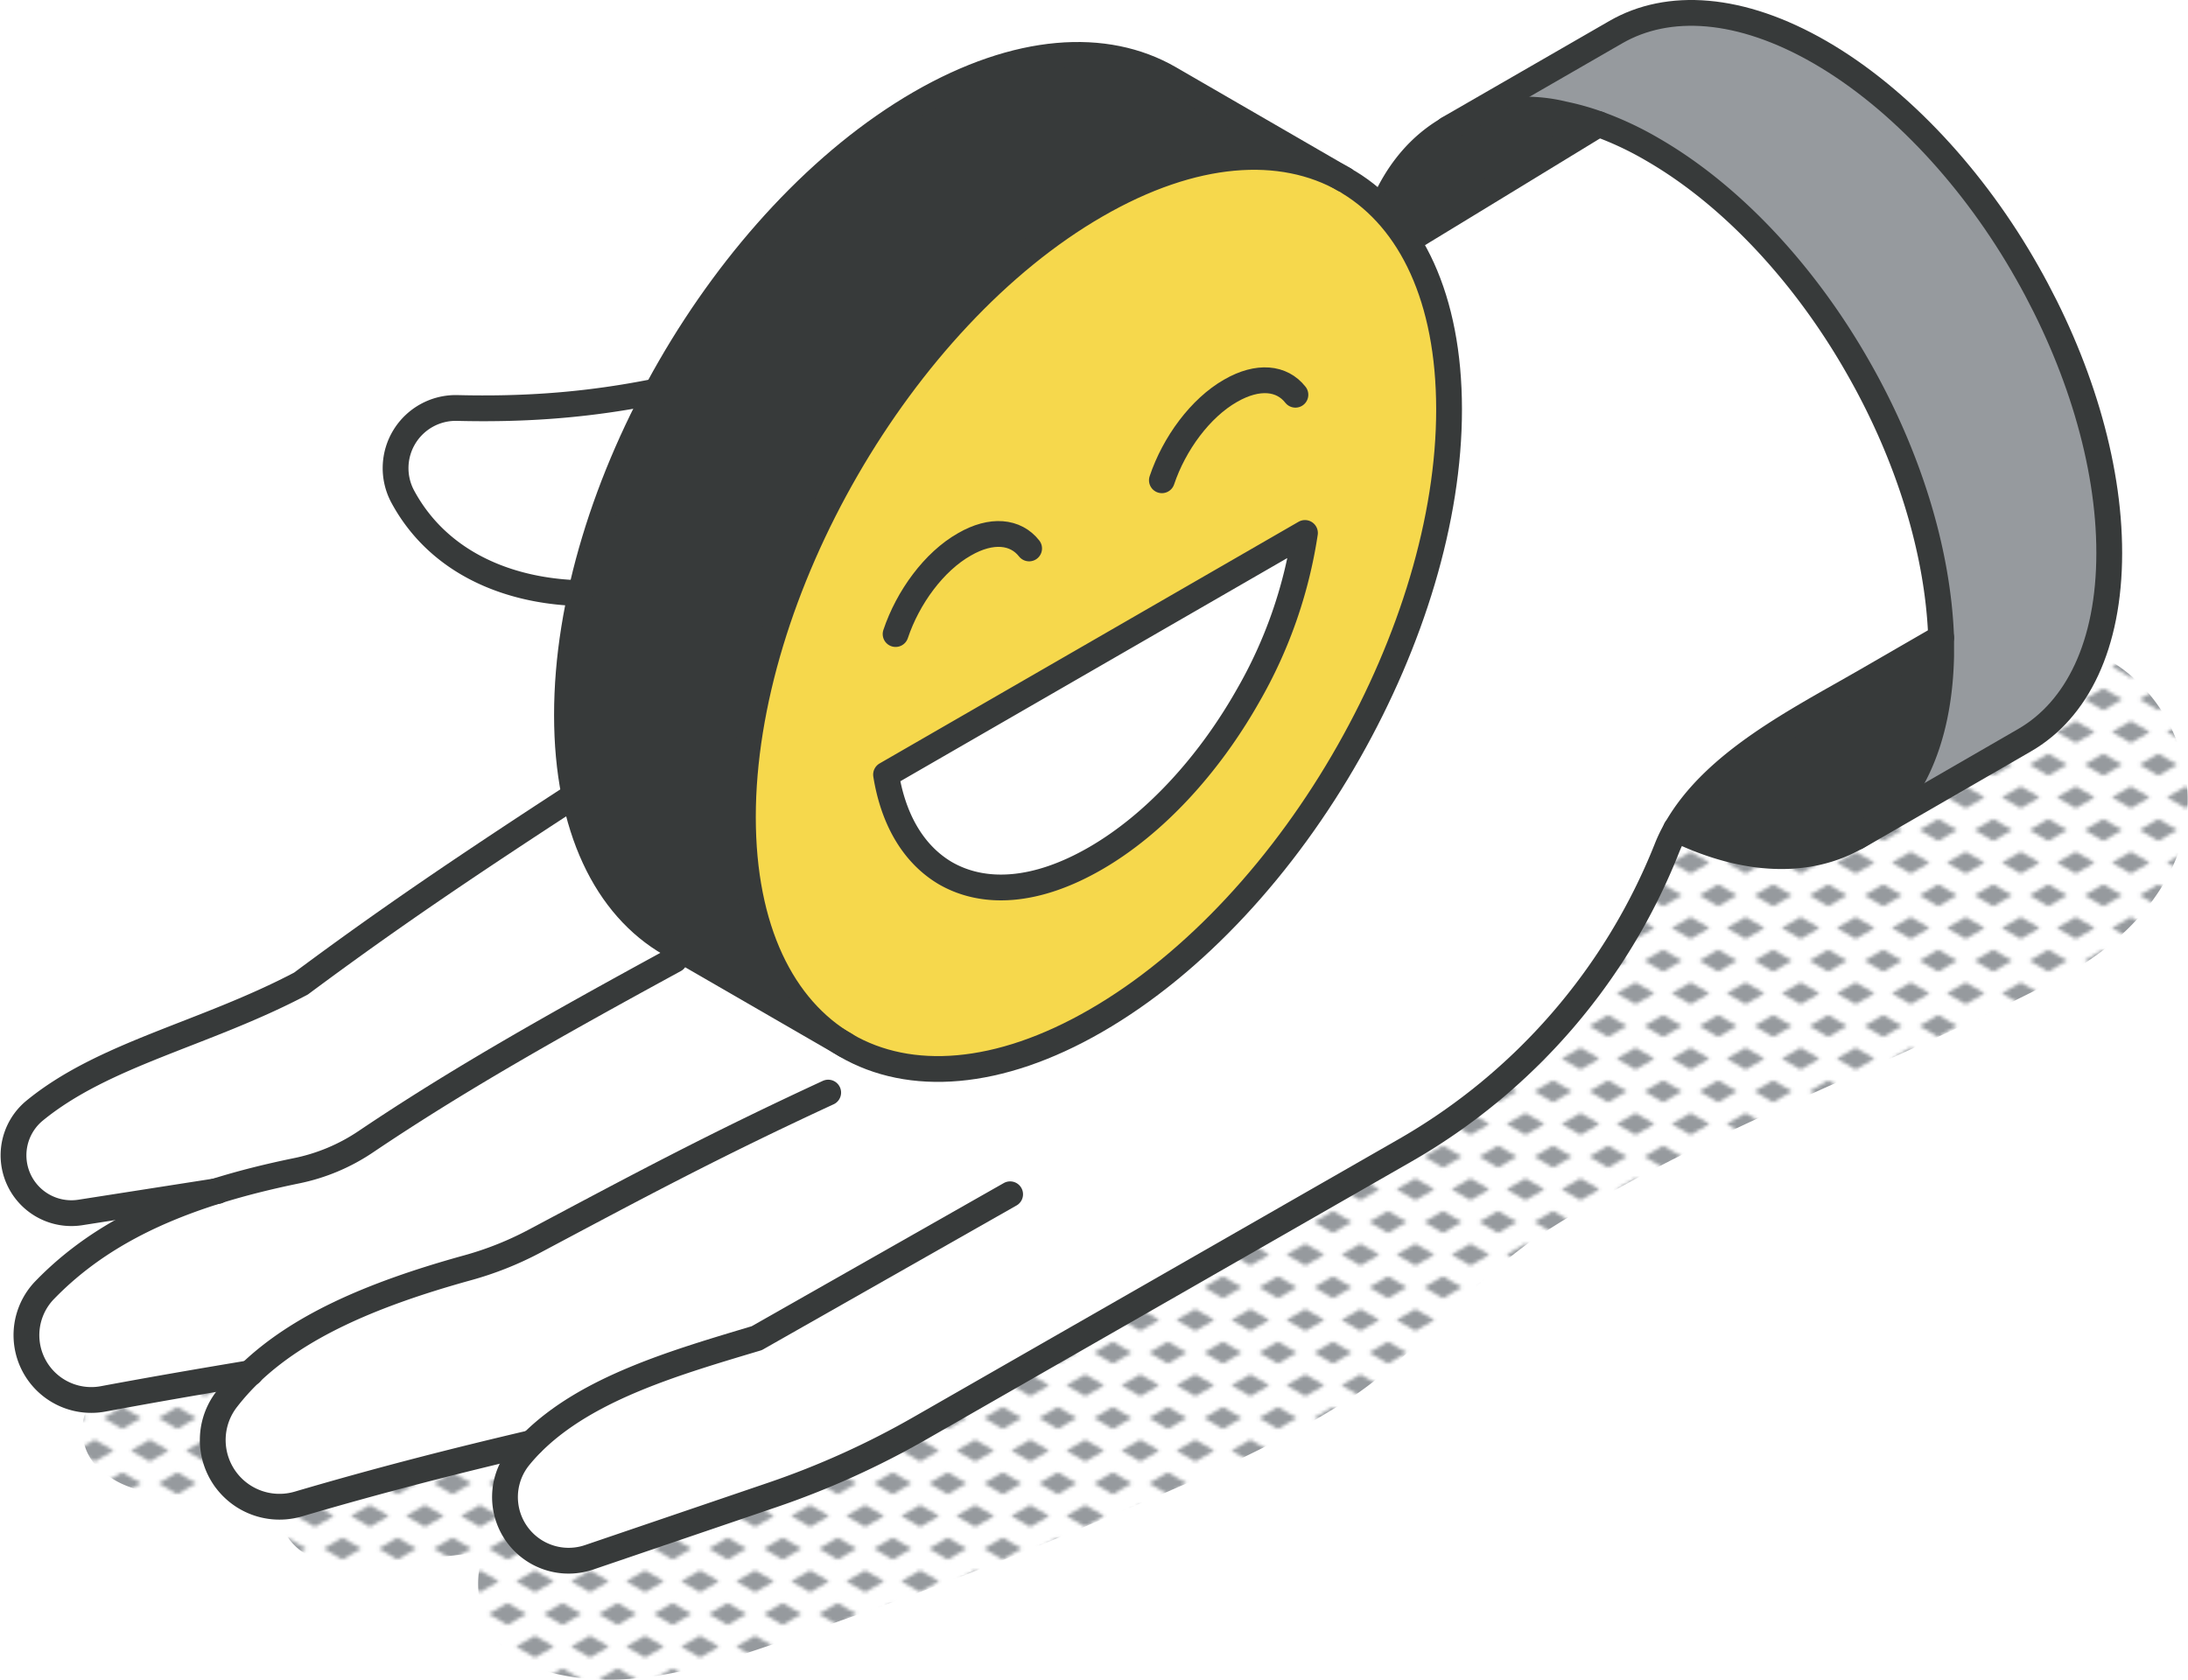 <svg xmlns="http://www.w3.org/2000/svg" xmlns:xlink="http://www.w3.org/1999/xlink" viewBox="0 0 254.47 195.45"><defs><style>.cls-1,.cls-6{fill:none;}.cls-2{fill:#969a9e;}.cls-3{fill:url(#New_Pattern_Swatch_3);}.cls-4{fill:#fff;}.cls-5{fill:#373a3a;}.cls-6{stroke:#373a3a;stroke-linecap:round;stroke-linejoin:round;stroke-width:3px;}.cls-7{fill:#f6d84c;}</style><pattern id="New_Pattern_Swatch_3" data-name="New Pattern Swatch 3" width="16" height="19" patternTransform="translate(-2123.38 -47.85) scale(0.4)" patternUnits="userSpaceOnUse" viewBox="0 0 16 19"><rect class="cls-1" width="16" height="19"></rect><polygon class="cls-2" points="16 22.18 10.5 19 16 15.82 21.5 19 16 22.18"></polygon><polygon class="cls-2" points="8 12.68 2.5 9.5 8 6.33 13.5 9.5 8 12.68"></polygon><polygon class="cls-2" points="0 22.18 -5.5 19 0 15.82 5.5 19 0 22.18"></polygon><polygon class="cls-2" points="16 3.18 10.5 0 16 -3.17 21.5 0 16 3.18"></polygon><polygon class="cls-2" points="0 3.18 -5.5 0 0 -3.17 5.5 0 0 3.18"></polygon></pattern></defs><g id="Layer_2" data-name="Layer 2"><g id="icons_design" data-name="icons design"><path class="cls-3" d="M227.39,77.48c-7.72,5.4-6.66,14.14-15.24,18a35.59,35.59,0,0,1-5.85,2c5.07-11-10-22.1-19.09-13a38.39,38.39,0,0,0-8.32,11.9c-4.11,5.73-8.19,11.57-10,18.15a9,9,0,0,0,1.28,7.9,80.38,80.38,0,0,0-16.33,13.36c-6.47,6.94-14.1,11.08-22.57,15.18-10.52,5.08-21.13,9.95-32,14.3q-8.79,3.54-17.72,6.73l-1.69.6c5.68-6-1.31-17.44-10.27-15.55a155.16,155.16,0,0,0-20.18,6.12,9.53,9.53,0,0,0-11.46-10c-4.79.89-9.5,2.21-14.23,3.39-4.49,1.12-9.46,1.77-12.65,5.39l.31.08a6.15,6.15,0,0,0,.92,9.45c4,3.09,9.9,2.44,14.7,2.1,1.79-.13,3.58-.3,5.37-.52-.79,4.08,1.61,8.67,6.92,8.65a121.39,121.39,0,0,0,17-1.21c-1.86,4.74.09,11.41,5.82,13.46,10.88,3.87,22.62-.92,32.93-4.48Q111,184,126.44,177.48c10.07-4.23,20.51-8.45,29.79-14.29,8.8-5.54,14.67-14.22,23.3-19.79,18.66-12,40.39-19.38,60-29.64,9.55-5,17.32-14.48,14.2-25.82C250.58,76.4,237.52,70.4,227.39,77.48Z"></path><g id="hand"><path class="cls-4" d="M61.84,167.85a19.62,19.62,0,0,0-1.49,1.65,7.4,7.4,0,0,0,8.14,11.66l21.26-7.24a98.23,98.23,0,0,0,17.33-7.84l56.32-32.27a70.41,70.41,0,0,0,30.4-35,17.22,17.22,0,0,1,1.1-2.29c4.46-7.83,14.17-12.67,22-17.2l8.83-5.1c-.3-10.17-3.89-21.27-9.53-31.2-6.12-10.75-14.63-20.16-24.07-25.6a38.13,38.13,0,0,0-6.23-2.93s-25.2,15.4-27,16.44c-9.6,5.59-18.57,9.62-30.22,9.34-22.6-.55-30-.06-40.63,2.56C78,45.27,68.68,47.85,53.16,47.46a7,7,0,0,0-6.33,10.29C53,69.21,68.07,71.18,80.53,67c6.77-2.27,14.55-2,24.09-1.33a1.34,1.34,0,0,1,.63,2.46C60.91,95.93,48,104.77,35,114.42c-11.24,5.92-22.91,8.16-31,14.8a6.73,6.73,0,0,0,5.31,11.83l16-2.5c-8.58,2.67-15,6.34-20,11.47A7.54,7.54,0,0,0,12,162.69c5.74-1,11.15-2,17.13-3a28,28,0,0,0-2.71,3A7.76,7.76,0,0,0,34.7,175C44.63,172,53.32,169.82,61.84,167.85Z"></path><path class="cls-5" d="M168.4,15c-4.9,2.84-8.3,8.27-9.46,15.85,1.79-1,27-16.44,27-16.44a29.37,29.37,0,0,0-4.06-1.15A18.8,18.8,0,0,0,168.4,15Z"></path><path class="cls-2" d="M225.76,74.17c0,.48,0,1,0,1.43v.76c-.23,10.32-3.89,17.59-9.84,21L235.47,86.1c6.09-3.52,9.85-11,9.84-21.77,0-10.55-3.64-22.24-9.55-32.64C229.66,21,221.13,11.54,211.7,6.09S194,.23,187.92,3.74L168.39,15h0c3.71-2.16,8.33-2.81,13.47-1.74a29.37,29.37,0,0,1,4.06,1.15,38.13,38.13,0,0,1,6.23,2.93c9.44,5.44,18,14.85,24.07,25.6C221.87,52.9,225.39,64,225.76,74.17Z"></path><path class="cls-5" d="M216.93,79.27c-7.86,4.53-17.61,9.35-22,17.2,8.2,4,15.57,4.07,21,.91,5.95-3.43,9.61-10.7,9.84-21V75.6c0-.47,0-.95,0-1.43Z"></path><path class="cls-6" d="M225.76,74.17l-8.83,5.1c-7.86,4.53-17.57,9.37-22,17.2a17.22,17.22,0,0,0-1.1,2.29,70.41,70.41,0,0,1-30.4,35.05l-56.32,32.27a98.23,98.23,0,0,1-17.33,7.84l-21.26,7.24a7.4,7.4,0,0,1-8.14-11.66,21.32,21.32,0,0,1,1.49-1.65c6.39-6.38,16.7-9.35,26.14-12.18l29.47-16.74"></path><path class="cls-6" d="M185.93,14.44s-25.2,15.4-27,16.44c-9.6,5.6-18.57,9.62-30.22,9.34-22.6-.55-30-.06-40.63,2.56C78,45.27,68.68,47.85,53.16,47.46a7,7,0,0,0-6.33,10.29C53,69.21,68.07,71.18,80.53,67c6.77-2.27,14.55-2,24.09-1.33a1.34,1.34,0,0,1,.63,2.46C60.91,95.93,48,104.77,35,114.42c-11.24,5.92-22.91,8.16-31,14.8a6.73,6.73,0,0,0,5.31,11.83l16-2.5"></path><path class="cls-6" d="M61.84,167.85c-8.52,2-17.21,4.19-27.14,7.11a7.76,7.76,0,0,1-8.28-12.26,28,28,0,0,1,2.71-3c5.52-5.26,13.62-9,25.22-12.21a38.4,38.4,0,0,0,7.73-3.06c12.12-6.45,20.8-11.11,34.24-17.33"></path><path class="cls-6" d="M29.13,159.73c-6,1-11.39,1.93-17.13,3A7.54,7.54,0,0,1,5.27,150c5-5.13,11.42-8.8,20-11.47,2.82-.88,5.88-1.65,9.19-2.33a22.39,22.39,0,0,0,8.09-3.39c10.64-7.17,21.69-13.41,35.91-21.16"></path><path class="cls-6" d="M158.94,30.88c1.16-7.58,4.56-13,9.46-15.85a18.8,18.8,0,0,1,13.47-1.74,29.37,29.37,0,0,1,4.06,1.15,38.13,38.13,0,0,1,6.23,2.93c9.44,5.44,18,14.85,24.07,25.6,5.64,9.93,9.16,21,9.53,31.2,0,.48,0,1,0,1.43v.76c-.23,10.32-3.89,17.58-9.84,21-5.47,3.16-12.84,3.06-21-.91"></path><path class="cls-6" d="M168.39,15,187.92,3.74C194,.23,202.41.72,211.7,6.09s18,14.86,24.06,25.6c5.91,10.4,9.56,22.09,9.55,32.64,0,10.72-3.75,18.25-9.84,21.77L215.94,97.38"></path></g><g id="smile_laught_face_emotion" data-name="smile laught face emotion"><path class="cls-7" d="M168.49,47.55c0,12.88-4.43,27.09-11.64,39.82C149.4,100.52,139,112,127.41,118.7c-11.34,6.55-21.6,7.18-29,2.88s-12-13.5-12-26.59c0-26.2,18.41-58.07,41.1-71.16,11.32-6.54,21.55-7.17,29-2.93l.47.27C164.06,25.57,168.49,34.69,168.49,47.55ZM151.77,62,103.05,90.11c.88,5.46,3.34,9.36,6.89,11.41,4.47,2.58,10.64,2.21,17.47-1.72S140.62,88.86,145.11,81A54.09,54.09,0,0,0,151.77,62Z"></path><path class="cls-5" d="M136,9.15,156.37,20.9c-7.4-4.24-17.63-3.61-28.95,2.93-22.69,13.09-41.08,45-41.1,71.16,0,13.09,4.61,22.29,12,26.59l-20.42-11.8c-7.43-4.28-12-13.49-12-26.58C65.91,57,84.31,25.14,107,12,118.36,5.49,128.59,4.87,136,9.15Z"></path><path class="cls-4" d="M103.05,90.11,151.77,62a54.09,54.09,0,0,1-6.66,19c-4.49,7.91-10.76,14.84-17.7,18.85s-13,4.3-17.47,1.72C106.39,99.47,103.93,95.57,103.05,90.11Z"></path><path class="cls-6" d="M156.45,20.94h0l0,0c-7.4-4.24-17.63-3.61-28.95,2.93-22.69,13.09-41.08,45-41.1,71.16,0,13.09,4.6,22.29,12,26.59s17.71,3.67,29.05-2.88c11.55-6.66,22-18.18,29.44-31.33,7.21-12.73,11.65-26.94,11.64-39.82s-4.43-22-11.65-26.38"></path><path class="cls-6" d="M77.94,109.78c-7.43-4.28-12-13.49-12-26.58C65.91,57,84.31,25.14,107,12c11.35-6.55,21.58-7.17,29-2.89L156.37,20.9"></path><path class="cls-6" d="M103.05,90.11,151.77,62a54.09,54.09,0,0,1-6.66,19c-4.49,7.91-10.76,14.84-17.7,18.85s-13,4.3-17.47,1.72C106.39,99.47,103.93,95.57,103.05,90.11Z"></path><path class="cls-6" d="M119.69,63.8c-1.57-2-4.37-2.3-7.53-.47-3.53,2-6.57,6.16-8,10.43"></path><path class="cls-6" d="M150.66,45.92c-1.57-2-4.35-2.3-7.53-.47-3.52,2-6.57,6.16-8,10.42"></path><line class="cls-6" x1="77.94" y1="109.78" x2="98.36" y2="121.58"></line></g></g></g></svg>